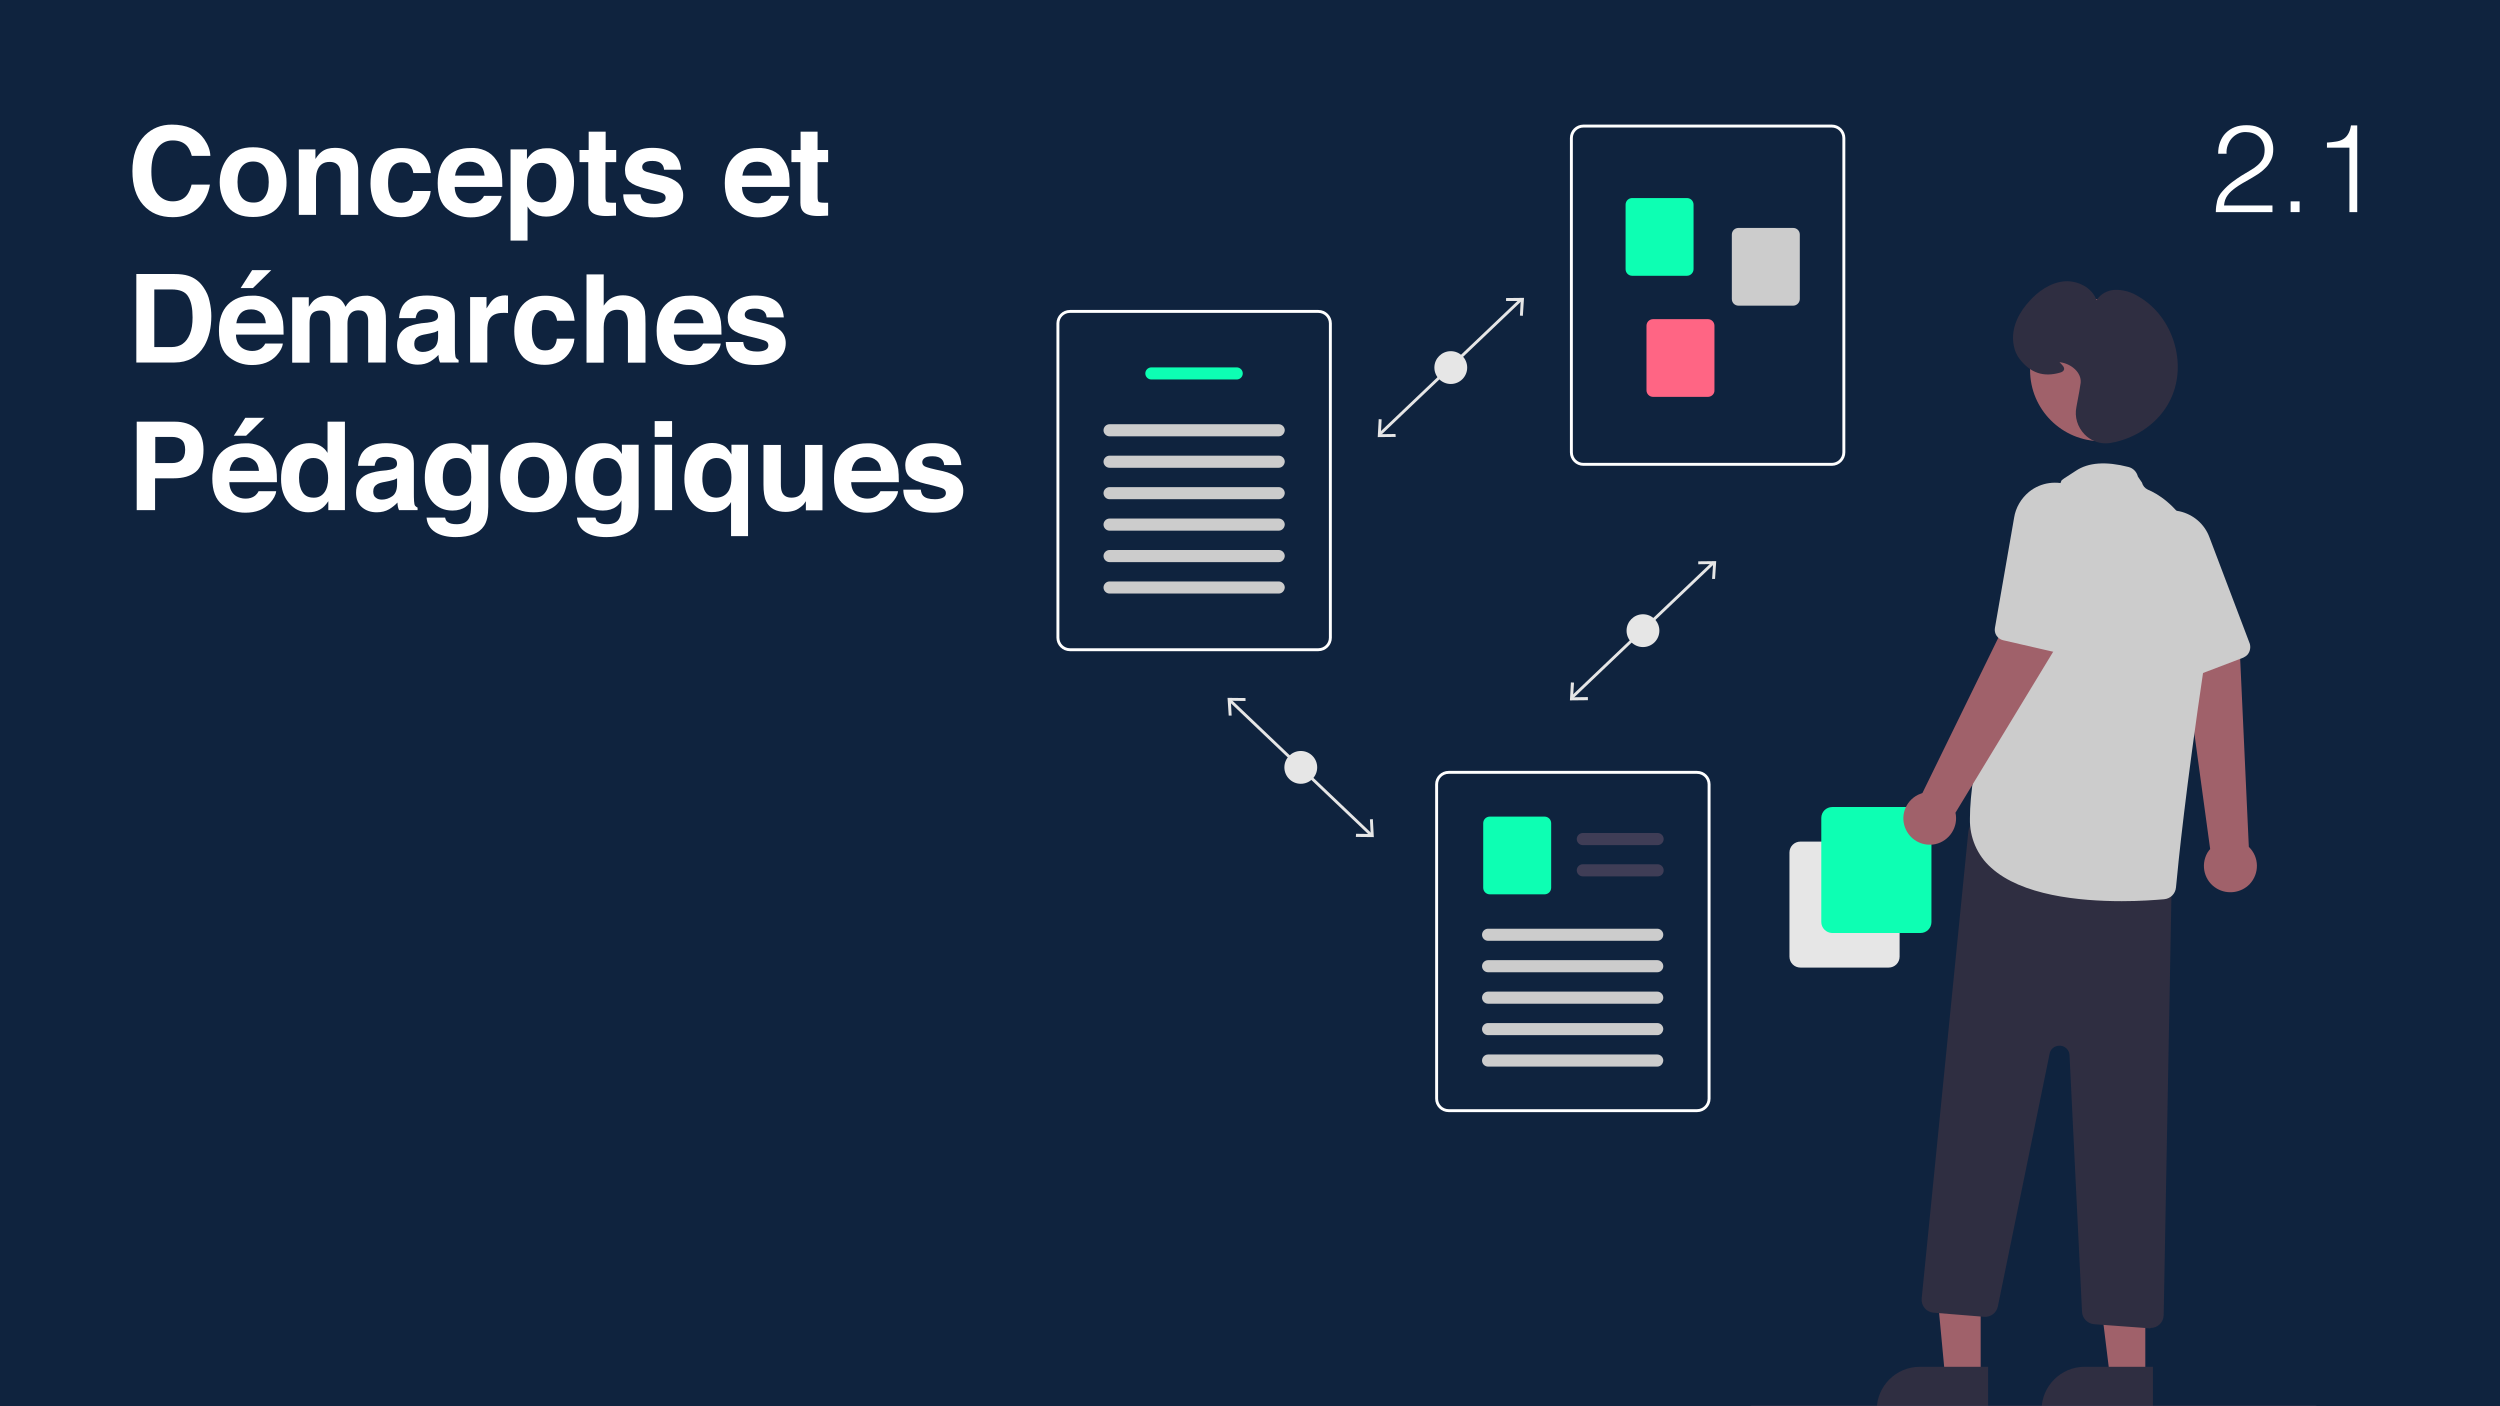 <?xml version="1.0" encoding="UTF-8"?>
<!-- Generator: Adobe Illustrator 27.2.0, SVG Export Plug-In . SVG Version: 6.00 Build 0)  -->
<svg xmlns="http://www.w3.org/2000/svg" xmlns:xlink="http://www.w3.org/1999/xlink" version="1.1" id="Calque_1" x="0px" y="0px" viewBox="0 0 1280 720" style="enable-background:new 0 0 1280 720;" xml:space="preserve">
<style type="text/css">
	.st0{fill:#0F233E;}
	.st1{fill:#FFFFFF;}
	.st2{fill:#E6E6E6;}
	.st3{fill:#0DFFB3;}
	.st4{fill:#CCCCCC;}
	.st5{fill:#FF6584;}
	.st6{fill:#3F3D56;}
	.st7{fill:#A0616A;}
	.st8{fill:#2F2E41;}
</style>
<rect class="st0" width="1280" height="720"></rect>
<g>
	<g>
		<path class="st1" d="M74.1,69.4c3.7-3.7,8.3-5.6,13.9-5.6c7.5,0,13.1,2.5,16.6,7.5c1.9,2.8,3,5.6,3.1,8.5h-9.5    c-0.6-2.2-1.4-3.8-2.3-4.9c-1.7-2-4.2-3-7.5-3c-3.4,0-6,1.4-8,4.2s-2.9,6.7-2.9,11.8s1,8.9,3.1,11.4c2.1,2.5,4.7,3.8,7.8,3.8    c3.2,0,5.7-1.1,7.4-3.3c0.9-1.2,1.7-2.9,2.3-5.3h9.4c-0.8,4.9-2.9,9-6.2,12.1s-7.6,4.6-12.8,4.6c-6.5,0-11.5-2.1-15.2-6.3    c-3.7-4.2-5.5-10-5.5-17.3C67.8,79.8,69.9,73.7,74.1,69.4z"></path>
		<path class="st1" d="M142.5,105.9c-2.8,3.5-7.1,5.2-12.9,5.2c-5.8,0-10.1-1.7-12.9-5.2c-2.8-3.5-4.2-7.7-4.2-12.6    c0-4.8,1.4-9,4.2-12.6c2.8-3.5,7.1-5.3,12.9-5.3c5.8,0,10.1,1.8,12.9,5.3c2.8,3.5,4.2,7.7,4.2,12.6    C146.8,98.2,145.4,102.4,142.5,105.9z M135.5,101c1.4-1.8,2.1-4.4,2.1-7.8s-0.7-5.9-2.1-7.8c-1.4-1.8-3.3-2.7-5.9-2.7    c-2.6,0-4.5,0.9-5.9,2.7c-1.4,1.8-2.1,4.4-2.1,7.8s0.7,5.9,2.1,7.8c1.4,1.8,3.4,2.7,5.9,2.7C132.2,103.8,134.2,102.9,135.5,101z"></path>
		<path class="st1" d="M180.1,78.4c2.2,1.8,3.3,4.8,3.3,9V110h-9V89.6c0-1.8-0.2-3.1-0.7-4.1c-0.9-1.7-2.5-2.6-4.9-2.6    c-3,0-5,1.3-6.1,3.8c-0.6,1.3-0.9,3-0.9,5.1V110h-8.8V76.5h8.5v4.9c1.1-1.7,2.2-3,3.2-3.7c1.8-1.4,4.1-2,6.8-2    C175.1,75.7,177.9,76.6,180.1,78.4z"></path>
		<path class="st1" d="M211.6,88.5c-0.2-1.3-0.6-2.4-1.3-3.4c-1-1.4-2.5-2-4.6-2c-3,0-5,1.5-6.1,4.4c-0.6,1.6-0.9,3.6-0.9,6.2    c0,2.5,0.3,4.4,0.9,5.9c1,2.8,3,4.2,5.9,4.2c2.1,0,3.5-0.6,4.4-1.7s1.4-2.5,1.6-4.3h9c-0.2,2.7-1.2,5.2-2.9,7.6    c-2.8,3.8-6.8,5.8-12.2,5.8s-9.4-1.6-11.9-4.8s-3.8-7.3-3.8-12.4c0-5.8,1.4-10.2,4.2-13.4c2.8-3.2,6.7-4.8,11.6-4.8    c4.2,0,7.7,0.9,10.3,2.8c2.7,1.9,4.3,5.2,4.8,10H211.6z"></path>
		<path class="st1" d="M248.4,77.1c2.3,1,4.3,2.7,5.8,5c1.4,2,2.3,4.3,2.7,6.9c0.2,1.5,0.3,3.8,0.3,6.7h-24.4    c0.1,3.4,1.3,5.7,3.5,7.1c1.3,0.8,3,1.3,4.8,1.3c2,0,3.6-0.5,4.9-1.5c0.7-0.6,1.3-1.3,1.8-2.3h9c-0.2,2-1.3,4-3.2,6.1    c-3,3.3-7.2,4.9-12.6,4.9c-4.5,0-8.4-1.4-11.8-4.1s-5.1-7.2-5.1-13.4c0-5.8,1.5-10.3,4.6-13.4c3.1-3.1,7.1-4.6,12-4.6    C243.5,75.6,246.1,76.1,248.4,77.1z M235.3,84.7c-1.2,1.3-2,3-2.3,5.2h15.1c-0.2-2.3-0.9-4.1-2.3-5.3c-1.4-1.2-3.1-1.8-5.2-1.8    C238.3,82.8,236.6,83.4,235.3,84.7z"></path>
		<path class="st1" d="M289.8,80.1c2.7,2.9,4.1,7.1,4.1,12.7c0,5.9-1.3,10.4-4,13.5s-6.1,4.6-10.3,4.6c-2.7,0-4.9-0.7-6.7-2    c-1-0.7-1.9-1.8-2.8-3.2v17.5h-8.7V76.5h8.4v5c0.9-1.5,2-2.6,3-3.4c2-1.5,4.3-2.2,7-2.2C283.7,75.7,287.1,77.2,289.8,80.1z     M283.1,86.4c-1.2-2-3.1-3-5.8-3c-3.2,0-5.4,1.5-6.6,4.5c-0.6,1.6-0.9,3.6-0.9,6.1c0,3.9,1,6.6,3.1,8.2c1.2,0.9,2.7,1.4,4.4,1.4    c2.5,0,4.3-0.9,5.6-2.8c1.3-1.9,1.9-4.4,1.9-7.5C284.9,90.6,284.3,88.4,283.1,86.4z"></path>
		<path class="st1" d="M296.7,83v-6.2h4.7v-9.4h8.7v9.4h5.4V83H310v17.7c0,1.4,0.2,2.2,0.5,2.6c0.3,0.3,1.4,0.5,3.2,0.5    c0.3,0,0.5,0,0.8,0s0.6,0,0.9,0v6.6l-4.2,0.2c-4.1,0.1-7-0.6-8.5-2.2c-1-1-1.5-2.6-1.5-4.6V83H296.7z"></path>
		<path class="st1" d="M327.9,99.3c0.2,1.6,0.6,2.7,1.2,3.3c1.1,1.2,3.1,1.8,6.1,1.8c1.7,0,3.1-0.3,4.1-0.8s1.5-1.3,1.5-2.3    c0-1-0.4-1.7-1.2-2.2s-3.9-1.4-9.2-2.6c-3.8-0.9-6.5-2.1-8.1-3.5c-1.6-1.4-2.3-3.4-2.3-6c0-3.1,1.2-5.8,3.7-8    c2.4-2.2,5.9-3.3,10.3-3.3c4.2,0,7.6,0.8,10.2,2.5s4.2,4.6,4.5,8.7H340c-0.1-1.1-0.4-2-1-2.7c-1-1.2-2.6-1.8-4.9-1.8    c-1.9,0-3.3,0.3-4.1,0.9c-0.8,0.6-1.2,1.3-1.2,2.1c0,1,0.4,1.7,1.3,2.2c0.9,0.5,3.9,1.3,9.2,2.4c3.5,0.8,6.1,2.1,7.9,3.7    c1.7,1.7,2.6,3.8,2.6,6.3c0,3.3-1.2,6-3.7,8.1c-2.5,2.1-6.3,3.2-11.5,3.2c-5.3,0-9.2-1.1-11.7-3.3c-2.5-2.2-3.8-5.1-3.8-8.5H327.9    z"></path>
		<path class="st1" d="M395.5,77.1c2.3,1,4.3,2.7,5.8,5c1.4,2,2.3,4.3,2.7,6.9c0.2,1.5,0.3,3.8,0.3,6.7h-24.4    c0.1,3.4,1.3,5.7,3.5,7.1c1.3,0.8,3,1.3,4.8,1.3c2,0,3.6-0.5,4.9-1.5c0.7-0.6,1.3-1.3,1.8-2.3h9c-0.2,2-1.3,4-3.3,6.1    c-3,3.3-7.2,4.9-12.6,4.9c-4.5,0-8.4-1.4-11.8-4.1s-5.1-7.2-5.1-13.4c0-5.8,1.5-10.3,4.6-13.4c3.1-3.1,7.1-4.6,12-4.6    C390.5,75.6,393.1,76.1,395.5,77.1z M382.4,84.7c-1.2,1.3-2,3-2.3,5.2h15.1c-0.2-2.3-0.9-4.1-2.3-5.3c-1.4-1.2-3.1-1.8-5.2-1.8    C385.3,82.8,383.6,83.4,382.4,84.7z"></path>
		<path class="st1" d="M405.2,83v-6.2h4.7v-9.4h8.7v9.4h5.4V83h-5.4v17.7c0,1.4,0.2,2.2,0.5,2.6c0.3,0.3,1.4,0.5,3.2,0.5    c0.3,0,0.5,0,0.8,0s0.6,0,0.9,0v6.6l-4.2,0.2c-4.1,0.1-7-0.6-8.5-2.2c-1-1-1.5-2.6-1.5-4.6V83H405.2z"></path>
		<path class="st1" d="M96.4,141.2c3.2,1,5.8,3,7.7,5.8c1.6,2.3,2.7,4.7,3.2,7.3c0.6,2.6,0.9,5.1,0.9,7.5c0,6-1.2,11.1-3.6,15.3    c-3.3,5.6-8.4,8.5-15.2,8.5H69.8v-45.3h19.5C92.2,140.3,94.5,140.6,96.4,141.2z M79,148.1v29.6h8.8c4.5,0,7.6-2.2,9.4-6.6    c1-2.4,1.4-5.3,1.4-8.6c0-4.6-0.7-8.2-2.2-10.6c-1.4-2.5-4.3-3.7-8.6-3.7H79z"></path>
		<path class="st1" d="M136.4,152.7c2.3,1,4.3,2.7,5.8,5c1.4,2,2.3,4.3,2.7,6.9c0.2,1.5,0.3,3.8,0.3,6.7h-24.4    c0.1,3.4,1.3,5.7,3.5,7.1c1.3,0.8,3,1.3,4.8,1.3c2,0,3.6-0.5,4.9-1.5c0.7-0.6,1.3-1.3,1.8-2.3h9c-0.2,2-1.3,4-3.2,6.1    c-3,3.3-7.2,4.9-12.6,4.9c-4.5,0-8.4-1.4-11.8-4.1s-5.1-7.2-5.1-13.4c0-5.8,1.5-10.3,4.6-13.4c3.1-3.1,7.1-4.6,12-4.6    C131.5,151.2,134.1,151.7,136.4,152.7z M123.3,160.3c-1.2,1.3-2,3-2.3,5.2h15.1c-0.2-2.3-0.9-4.1-2.3-5.3    c-1.4-1.2-3.1-1.8-5.2-1.8C126.3,158.4,124.6,159,123.3,160.3z M138.9,138.3l-9.4,9.2h-6.3l5.9-9.2H138.9z"></path>
		<path class="st1" d="M191.5,152.2c1.4,0.6,2.7,1.6,3.9,3c0.9,1.2,1.6,2.6,1.9,4.3c0.2,1.1,0.3,2.8,0.3,5l-0.1,21.1h-9v-21.3    c0-1.3-0.2-2.3-0.6-3.1c-0.8-1.6-2.2-2.3-4.3-2.3c-2.4,0-4.1,1-5,3c-0.5,1.1-0.7,2.3-0.7,3.8v20h-8.8v-20c0-2-0.2-3.4-0.6-4.3    c-0.7-1.6-2.2-2.4-4.3-2.4c-2.5,0-4.2,0.8-5,2.4c-0.5,0.9-0.7,2.3-0.7,4.1v20.2h-8.9v-33.5h8.5v4.9c1.1-1.7,2.1-3,3.1-3.7    c1.7-1.3,3.9-2,6.6-2c2.6,0,4.6,0.6,6.2,1.7c1.3,1,2.2,2.4,2.9,4c1.1-2,2.6-3.4,4.3-4.3c1.8-0.9,3.8-1.4,6-1.4    C188.6,151.3,190,151.6,191.5,152.2z"></path>
		<path class="st1" d="M218.9,165.2c1.6-0.2,2.8-0.5,3.5-0.8c1.3-0.5,1.9-1.4,1.9-2.5c0-1.4-0.5-2.3-1.5-2.8c-1-0.5-2.4-0.8-4.3-0.8    c-2.1,0-3.6,0.5-4.5,1.5c-0.6,0.8-1,1.8-1.2,3.1h-8.5c0.2-2.9,1-5.3,2.5-7.2c2.3-3,6.3-4.4,12-4.4c3.7,0,7,0.7,9.8,2.2    c2.9,1.5,4.3,4.2,4.3,8.2v15.4c0,1.1,0,2.4,0.1,3.9c0.1,1.1,0.2,1.9,0.5,2.3c0.3,0.4,0.7,0.7,1.3,1v1.3h-9.5    c-0.3-0.7-0.5-1.3-0.6-1.9c-0.1-0.6-0.2-1.3-0.2-2c-1.2,1.3-2.6,2.4-4.2,3.4c-1.9,1.1-4,1.6-6.4,1.6c-3.1,0-5.6-0.9-7.6-2.6    c-2-1.7-3-4.2-3-7.4c0-4.1,1.6-7.1,4.8-9c1.8-1,4.3-1.7,7.7-2.2L218.9,165.2z M224.3,169.3c-0.6,0.3-1.1,0.6-1.7,0.8    c-0.6,0.2-1.4,0.4-2.4,0.6l-2,0.4c-1.9,0.3-3.2,0.7-4,1.2c-1.4,0.8-2.1,2-2.1,3.7c0,1.5,0.4,2.6,1.3,3.2c0.8,0.7,1.9,1,3.1,1    c1.9,0,3.7-0.6,5.3-1.7c1.6-1.1,2.5-3.1,2.5-6.1V169.3z"></path>
		<path class="st1" d="M259.3,151.3c0.1,0,0.4,0,0.8,0v9c-0.6-0.1-1-0.1-1.5-0.1s-0.8,0-1,0c-3.5,0-5.9,1.1-7.1,3.4    c-0.7,1.3-1,3.3-1,6v16h-8.8v-33.5h8.4v5.8c1.4-2.2,2.5-3.8,3.5-4.6c1.6-1.4,3.8-2.1,6.4-2.1C259,151.3,259.2,151.3,259.3,151.3z"></path>
		<path class="st1" d="M285.2,164.1c-0.2-1.3-0.6-2.4-1.3-3.4c-1-1.4-2.5-2-4.6-2c-3,0-5,1.5-6.1,4.4c-0.6,1.6-0.9,3.6-0.9,6.2    c0,2.5,0.3,4.4,0.9,5.9c1,2.8,3,4.2,5.9,4.2c2.1,0,3.5-0.6,4.4-1.7s1.4-2.5,1.6-4.3h9c-0.2,2.7-1.2,5.2-2.9,7.6    c-2.8,3.8-6.8,5.8-12.2,5.8s-9.4-1.6-11.9-4.8s-3.8-7.3-3.8-12.4c0-5.8,1.4-10.2,4.2-13.4c2.8-3.2,6.7-4.8,11.6-4.8    c4.2,0,7.7,0.9,10.3,2.8c2.7,1.9,4.3,5.2,4.8,10H285.2z"></path>
		<path class="st1" d="M324.3,152.3c1.7,0.7,3.1,1.8,4.2,3.3c0.9,1.3,1.5,2.5,1.7,3.9c0.2,1.3,0.3,3.5,0.3,6.5v19.7h-9v-20.4    c0-1.8-0.3-3.3-0.9-4.4c-0.8-1.6-2.3-2.3-4.5-2.3c-2.3,0-4,0.8-5.2,2.3c-1.2,1.6-1.8,3.8-1.8,6.6v18.2h-8.8v-45.2h8.8v16    c1.3-1.9,2.7-3.3,4.4-4.1c1.7-0.8,3.4-1.2,5.3-1.2C320.8,151.2,322.6,151.5,324.3,152.3z"></path>
		<path class="st1" d="M360.6,152.7c2.3,1,4.3,2.7,5.8,5c1.4,2,2.3,4.3,2.7,6.9c0.2,1.5,0.3,3.8,0.3,6.7h-24.4    c0.1,3.4,1.3,5.7,3.5,7.1c1.3,0.8,3,1.3,4.8,1.3c2,0,3.6-0.5,4.9-1.5c0.7-0.6,1.3-1.3,1.8-2.3h9c-0.2,2-1.3,4-3.3,6.1    c-3,3.3-7.2,4.9-12.6,4.9c-4.5,0-8.4-1.4-11.8-4.1s-5.1-7.2-5.1-13.4c0-5.8,1.5-10.3,4.6-13.4c3.1-3.1,7.1-4.6,12-4.6    C355.6,151.2,358.2,151.7,360.6,152.7z M347.4,160.3c-1.2,1.3-2,3-2.3,5.2h15.1c-0.2-2.3-0.9-4.1-2.3-5.3    c-1.4-1.2-3.1-1.8-5.2-1.8C350.4,158.4,348.7,159,347.4,160.3z"></path>
		<path class="st1" d="M380.5,174.9c0.2,1.6,0.6,2.7,1.2,3.3c1.1,1.2,3.1,1.8,6.1,1.8c1.7,0,3.1-0.3,4.1-0.8c1-0.5,1.5-1.3,1.5-2.3    c0-1-0.4-1.7-1.2-2.2c-0.8-0.5-3.9-1.4-9.2-2.6c-3.8-0.9-6.5-2.1-8.1-3.5c-1.6-1.4-2.3-3.4-2.3-6c0-3.1,1.2-5.8,3.7-8    c2.4-2.2,5.9-3.3,10.3-3.3c4.2,0,7.6,0.8,10.2,2.5s4.2,4.6,4.5,8.7h-8.8c-0.1-1.1-0.4-2-1-2.7c-1-1.2-2.6-1.8-4.9-1.8    c-1.9,0-3.3,0.3-4.1,0.9s-1.2,1.3-1.2,2.1c0,1,0.4,1.7,1.3,2.2c0.9,0.5,3.9,1.3,9.2,2.4c3.5,0.8,6.1,2.1,7.9,3.7    c1.7,1.7,2.6,3.8,2.6,6.3c0,3.3-1.2,6-3.7,8.1c-2.5,2.1-6.3,3.2-11.5,3.2c-5.3,0-9.2-1.1-11.7-3.3c-2.5-2.2-3.8-5.1-3.8-8.5H380.5    z"></path>
		<path class="st1" d="M100.2,241.6c-2.7,2.2-6.4,3.3-11.4,3.3h-9.4v16.3H70v-45.3h19.5c4.5,0,8.1,1.2,10.7,3.5s4,6,4,10.9    C104.2,235.6,102.9,239.4,100.2,241.6z M93,225.2c-1.2-1-2.9-1.5-5-1.5h-8.5v13.4H88c2.2,0,3.8-0.5,5-1.6c1.2-1.1,1.8-2.8,1.8-5.2    C94.8,227.9,94.2,226.2,93,225.2z"></path>
		<path class="st1" d="M133,228.3c2.3,1,4.3,2.7,5.8,5c1.4,2,2.3,4.3,2.7,6.9c0.2,1.5,0.3,3.8,0.3,6.7h-24.4    c0.1,3.4,1.3,5.7,3.5,7.1c1.3,0.8,3,1.3,4.8,1.3c2,0,3.6-0.5,4.9-1.5c0.7-0.6,1.3-1.3,1.8-2.3h9c-0.2,2-1.3,4-3.2,6.1    c-3,3.3-7.2,4.9-12.6,4.9c-4.5,0-8.4-1.4-11.8-4.1s-5.1-7.2-5.1-13.4c0-5.8,1.5-10.3,4.6-13.4c3.1-3.1,7.1-4.6,12-4.6    C128,226.8,130.6,227.3,133,228.3z M119.8,235.9c-1.2,1.3-2,3-2.3,5.2h15.1c-0.2-2.3-0.9-4.1-2.3-5.3c-1.4-1.2-3.1-1.8-5.2-1.8    C122.8,234,121.1,234.6,119.8,235.9z M135.4,213.9l-9.4,9.2h-6.3l5.9-9.2H135.4z"></path>
		<path class="st1" d="M163.9,228.2c1.6,0.9,2.9,2.1,3.8,3.7v-16h8.9v45.3h-8.5v-4.6c-1.3,2-2.7,3.4-4.3,4.3s-3.6,1.4-6,1.4    c-3.9,0-7.2-1.6-9.9-4.8c-2.7-3.2-4-7.2-4-12.2c0-5.7,1.3-10.2,4-13.5s6.2-4.9,10.6-4.9C160.5,226.9,162.3,227.3,163.9,228.2z     M166.1,252.1c1.3-1.8,1.9-4.2,1.9-7.2c0-4.1-1-7-3.1-8.8c-1.3-1.1-2.7-1.6-4.4-1.6c-2.6,0-4.4,1-5.6,2.9    c-1.2,1.9-1.8,4.3-1.8,7.2c0,3.1,0.6,5.6,1.8,7.4c1.2,1.9,3.1,2.8,5.6,2.8C162.9,254.9,164.8,253.9,166.1,252.1z"></path>
		<path class="st1" d="M197.9,240.8c1.6-0.2,2.8-0.5,3.5-0.8c1.3-0.5,1.9-1.4,1.9-2.5c0-1.4-0.5-2.3-1.5-2.8c-1-0.5-2.4-0.8-4.3-0.8    c-2.1,0-3.6,0.5-4.5,1.5c-0.6,0.8-1,1.8-1.2,3.1h-8.5c0.2-2.9,1-5.3,2.5-7.2c2.3-3,6.3-4.4,12-4.4c3.7,0,7,0.7,9.8,2.2    c2.9,1.5,4.3,4.2,4.3,8.2v15.4c0,1.1,0,2.4,0.1,3.9c0.1,1.1,0.2,1.9,0.5,2.3c0.3,0.4,0.7,0.7,1.3,1v1.3h-9.5    c-0.3-0.7-0.5-1.3-0.6-1.9c-0.1-0.6-0.2-1.3-0.2-2c-1.2,1.3-2.6,2.4-4.2,3.4c-1.9,1.1-4,1.6-6.4,1.6c-3.1,0-5.6-0.9-7.6-2.6    c-2-1.7-3-4.2-3-7.4c0-4.1,1.6-7.1,4.8-9c1.8-1,4.3-1.7,7.7-2.2L197.9,240.8z M203.3,244.9c-0.6,0.3-1.1,0.6-1.7,0.8    c-0.6,0.2-1.4,0.4-2.4,0.6l-2,0.4c-1.9,0.3-3.2,0.7-4,1.2c-1.4,0.8-2.1,2-2.1,3.7c0,1.5,0.4,2.6,1.3,3.2c0.8,0.7,1.9,1,3.1,1    c1.9,0,3.7-0.6,5.3-1.7c1.6-1.1,2.5-3.1,2.5-6.1V244.9z"></path>
		<path class="st1" d="M236.2,227.6c2.1,0.9,3.9,2.5,5.2,4.9v-4.8h8.6v31.8c0,4.3-0.7,7.6-2.2,9.8c-2.5,3.8-7.3,5.7-14.4,5.7    c-4.3,0-7.8-0.8-10.5-2.5s-4.2-4.2-4.5-7.5h9.5c0.2,1,0.6,1.8,1.2,2.2c0.9,0.8,2.5,1.2,4.8,1.2c3.2,0,5.3-1.1,6.3-3.2    c0.7-1.4,1-3.6,1-6.8v-2.2c-0.8,1.4-1.7,2.5-2.7,3.2c-1.7,1.3-4,2-6.8,2c-4.3,0-7.7-1.5-10.3-4.5c-2.6-3-3.9-7.1-3.9-12.3    c0-5,1.2-9.2,3.7-12.6c2.5-3.4,6-5.1,10.5-5.1C233.5,226.9,235,227.1,236.2,227.6z M239.2,251.7c1.4-1.5,2.1-4,2.1-7.4    c0-3.2-0.7-5.6-2-7.3c-1.3-1.7-3.1-2.5-5.4-2.5c-3.1,0-5.2,1.4-6.3,4.3c-0.6,1.5-0.9,3.4-0.9,5.7c0,1.9,0.3,3.7,1,5.2    c1.2,2.8,3.3,4.2,6.4,4.2C236.1,254,237.8,253.2,239.2,251.7z"></path>
		<path class="st1" d="M286.1,257.1c-2.8,3.5-7.1,5.2-12.9,5.2c-5.8,0-10.1-1.7-12.9-5.2c-2.8-3.5-4.2-7.7-4.2-12.6    c0-4.8,1.4-9,4.2-12.6c2.8-3.5,7.1-5.3,12.9-5.3c5.8,0,10.1,1.8,12.9,5.3c2.8,3.5,4.2,7.7,4.2,12.6    C290.4,249.4,288.9,253.6,286.1,257.1z M279.1,252.2c1.4-1.8,2.1-4.4,2.1-7.8s-0.7-5.9-2.1-7.8c-1.4-1.8-3.3-2.7-5.9-2.7    c-2.6,0-4.5,0.9-5.9,2.7c-1.4,1.8-2.1,4.4-2.1,7.8s0.7,5.9,2.1,7.8c1.4,1.8,3.4,2.7,5.9,2.7C275.8,255,277.7,254.1,279.1,252.2z"></path>
		<path class="st1" d="M313.2,227.6c2.1,0.9,3.9,2.5,5.2,4.9v-4.8h8.6v31.8c0,4.3-0.7,7.6-2.2,9.8c-2.5,3.8-7.3,5.7-14.4,5.7    c-4.3,0-7.8-0.8-10.5-2.5s-4.2-4.2-4.5-7.5h9.5c0.2,1,0.6,1.8,1.2,2.2c0.9,0.8,2.5,1.2,4.8,1.2c3.2,0,5.3-1.1,6.3-3.2    c0.7-1.4,1-3.6,1-6.8v-2.2c-0.8,1.4-1.7,2.5-2.7,3.2c-1.7,1.3-4,2-6.8,2c-4.3,0-7.7-1.5-10.3-4.5c-2.6-3-3.9-7.1-3.9-12.3    c0-5,1.2-9.2,3.7-12.6c2.5-3.4,6-5.1,10.5-5.1C310.5,226.9,312,227.1,313.2,227.6z M316.2,251.7c1.4-1.5,2.1-4,2.1-7.4    c0-3.2-0.7-5.6-2-7.3c-1.3-1.7-3.1-2.5-5.4-2.5c-3.1,0-5.2,1.4-6.3,4.3c-0.6,1.5-0.9,3.4-0.9,5.7c0,1.9,0.3,3.7,1,5.2    c1.2,2.8,3.3,4.2,6.4,4.2C313.1,254,314.8,253.2,316.2,251.7z"></path>
		<path class="st1" d="M344.1,223.7h-8.9v-8.1h8.9V223.7z M335.2,227.7h8.9v33.5h-8.9V227.7z"></path>
		<path class="st1" d="M371.4,228.8c1,0.8,2,2.1,3.1,3.9v-5h8.5v46.8h-8.7V257c-0.7,1.4-1.8,2.6-3.4,3.6c-1.6,1.1-3.8,1.6-6.5,1.6    c-3.9,0-7.2-1.5-9.9-4.6c-2.7-3.1-4.1-7.2-4.1-12.4c0-5.6,1.4-10,4.1-13.4c2.7-3.3,6.1-5,10.1-5    C367.4,226.8,369.7,227.5,371.4,228.8z M373.3,250.9c0.8-1.7,1.2-3.9,1.2-6.5c0-2.1-0.3-3.9-1-5.5c-1.3-2.9-3.5-4.4-6.6-4.4    c-2.2,0-4,0.9-5.3,2.6c-1.3,1.7-2,4.3-2,7.8c0,2.3,0.3,4.2,0.9,5.7c1.2,2.8,3.3,4.2,6.4,4.2C369.8,254.7,372,253.4,373.3,250.9z"></path>
		<path class="st1" d="M399.8,227.7v20.2c0,1.9,0.2,3.3,0.7,4.3c0.8,1.7,2.4,2.6,4.7,2.6c3,0,5-1.2,6.1-3.6c0.6-1.3,0.9-3,0.9-5.2    v-18.2h8.9v33.5h-8.5v-4.7c-0.1,0.1-0.3,0.4-0.6,0.9s-0.7,1-1.2,1.4c-1.4,1.2-2.7,2.1-4,2.5s-2.8,0.7-4.5,0.7    c-4.9,0-8.3-1.8-10-5.4c-1-2-1.4-4.9-1.4-8.7v-20.2H399.8z"></path>
		<path class="st1" d="M451.4,228.3c2.3,1,4.3,2.7,5.8,5c1.4,2,2.3,4.3,2.7,6.9c0.2,1.5,0.3,3.8,0.3,6.7h-24.4    c0.1,3.4,1.3,5.7,3.5,7.1c1.3,0.8,3,1.3,4.8,1.3c2,0,3.6-0.5,4.9-1.5c0.7-0.6,1.3-1.3,1.8-2.3h9c-0.2,2-1.3,4-3.3,6.1    c-3,3.3-7.2,4.9-12.6,4.9c-4.5,0-8.4-1.4-11.8-4.1s-5.1-7.2-5.1-13.4c0-5.8,1.5-10.3,4.6-13.4c3.1-3.1,7.1-4.6,12-4.6    C446.5,226.8,449.1,227.3,451.4,228.3z M438.3,235.9c-1.2,1.3-2,3-2.3,5.2h15.1c-0.2-2.3-0.9-4.1-2.3-5.3    c-1.4-1.2-3.1-1.8-5.2-1.8C441.3,234,439.6,234.6,438.3,235.9z"></path>
		<path class="st1" d="M471.4,250.5c0.2,1.6,0.6,2.7,1.2,3.3c1.1,1.2,3.1,1.8,6.1,1.8c1.7,0,3.1-0.3,4.1-0.8c1-0.5,1.5-1.3,1.5-2.3    c0-1-0.4-1.7-1.2-2.2c-0.8-0.5-3.9-1.4-9.2-2.6c-3.8-0.9-6.5-2.1-8.1-3.5c-1.6-1.4-2.3-3.4-2.3-6c0-3.1,1.2-5.8,3.7-8    c2.4-2.2,5.9-3.3,10.3-3.3c4.2,0,7.6,0.8,10.2,2.5s4.2,4.6,4.5,8.7h-8.8c-0.1-1.1-0.4-2-1-2.7c-1-1.2-2.6-1.8-4.9-1.8    c-1.9,0-3.3,0.3-4.1,0.9s-1.2,1.3-1.2,2.1c0,1,0.4,1.7,1.3,2.2c0.9,0.5,3.9,1.3,9.2,2.4c3.5,0.8,6.1,2.1,7.9,3.7    c1.7,1.7,2.6,3.8,2.6,6.3c0,3.3-1.2,6-3.7,8.1c-2.5,2.1-6.3,3.2-11.5,3.2c-5.3,0-9.2-1.1-11.7-3.3c-2.5-2.2-3.8-5.1-3.8-8.5H471.4    z"></path>
	</g>
	<g>
		<path class="st1" d="M1135.7,78.7c0-2.2,0.3-4.2,1-6c0.7-1.8,1.6-3.3,2.9-4.6c1.3-1.3,2.8-2.3,4.6-3s3.8-1,6-1    c2.2,0,4.2,0.3,5.9,1c1.7,0.7,3.1,1.5,4.3,2.6c1.2,1.1,2,2.4,2.6,3.9c0.6,1.5,0.9,3.1,0.9,4.8c0,2-0.3,3.7-1,5.2    c-0.7,1.5-1.5,2.9-2.6,4c-1.1,1.2-2.3,2.2-3.7,3.2c-1.4,0.9-2.8,1.8-4.2,2.6s-2.8,1.6-4.2,2.4s-2.6,1.6-3.7,2.4    c-0.7,0.5-1.4,1.1-2.1,1.7c-0.7,0.6-1.3,1.3-1.8,2c-0.5,0.7-1,1.5-1.3,2.4c-0.3,0.9-0.5,1.8-0.6,2.9h24.8v3.4h-29    c0-2.1,0.3-4.1,0.7-5.8c0.4-1.7,1.3-3.4,2.8-5c1.6-1.8,3.2-3.3,4.8-4.5s3.3-2.4,4.9-3.4c1.6-1,3.1-1.9,4.5-2.7    c1.4-0.8,2.7-1.7,3.8-2.7c1.1-1,2-2.1,2.6-3.3c0.6-1.2,0.9-2.7,0.9-4.5c0-1.4-0.3-2.7-0.8-3.8c-0.5-1.1-1.2-2.1-2.1-2.9    c-0.9-0.8-1.9-1.4-3.1-1.8c-1.2-0.4-2.5-0.6-3.8-0.6c-1.5,0-2.8,0.3-4,0.9c-1.2,0.6-2.2,1.4-3.1,2.4c-0.9,1-1.5,2.2-2,3.5    c-0.5,1.3-0.7,2.8-0.6,4.3H1135.7z"></path>
		<path class="st1" d="M1172.8,108.6v-5.5h4.6v5.5H1172.8z"></path>
		<path class="st1" d="M1202.9,75.6h-11.5V73c1.7-0.1,3.2-0.3,4.6-0.5c1.4-0.2,2.6-0.6,3.6-1.2c1-0.6,1.9-1.4,2.6-2.6    c0.7-1.1,1.2-2.6,1.5-4.5h3.2v44.4h-4V75.6z"></path>
	</g>
	<g>
		
			<rect x="665.2" y="342.9" transform="matrix(0.69 -0.724 0.724 0.69 -77.808 604.329)" class="st2" width="1.5" height="100.1"></rect>
		<polygon class="st2" points="702.9,419.4 701.4,419.5 701.8,427 694.3,426.9 694.2,428.5 703.4,428.6   "></polygon>
		<polygon class="st2" points="637.7,357.4 637.7,358.9 630.2,358.8 630.6,366.4 629.1,366.4 628.5,357.3   "></polygon>
		<circle class="st2" cx="666" cy="392.9" r="8.4"></circle>
		
			<rect x="791.2" y="322.2" transform="matrix(0.724 -0.69 0.69 0.724 9.3 669.101)" class="st2" width="100.1" height="1.5"></rect>
		<polygon class="st2" points="803.8,358.6 813,358.5 813,356.9 805.4,357 805.9,349.5 804.3,349.4   "></polygon>
		<polygon class="st2" points="878.7,287.3 878.1,296.4 876.6,296.4 877.1,288.8 869.5,288.9 869.5,287.4   "></polygon>
		<circle class="st2" cx="841.2" cy="322.9" r="8.4"></circle>
		
			<rect x="692.8" y="187.4" transform="matrix(0.724 -0.69 0.69 0.724 75.079 564.085)" class="st2" width="100.1" height="1.5"></rect>
		<polygon class="st2" points="705.4,223.8 714.6,223.7 714.5,222.2 707,222.3 707.4,214.7 705.9,214.6   "></polygon>
		<polygon class="st2" points="780.3,152.5 779.7,161.7 778.2,161.6 778.6,154.1 771.1,154.1 771.1,152.6   "></polygon>
		<circle class="st2" cx="742.8" cy="188.2" r="8.4"></circle>
		<path class="st1" d="M937.9,238.5H810.7c-3.8,0-6.9-3.1-6.9-6.9V70.7c0-3.8,3.1-6.9,6.9-6.9h127.2c3.8,0,6.9,3.1,6.9,6.9v160.9    C944.8,235.4,941.7,238.5,937.9,238.5z M810.7,65.3c-3,0-5.4,2.4-5.4,5.4v160.9c0,3,2.4,5.4,5.4,5.4h127.2c3,0,5.4-2.4,5.4-5.4    V70.7c0-3-2.4-5.4-5.4-5.4L810.7,65.3z"></path>
		<path class="st3" d="M863.7,141.2h-28c-1.9,0-3.4-1.5-3.4-3.4v-33c0-1.9,1.5-3.4,3.4-3.4h28c1.9,0,3.4,1.5,3.4,3.4v33    C867.1,139.6,865.6,141.2,863.7,141.2z"></path>
		<path class="st4" d="M918.1,156.5h-28c-1.9,0-3.4-1.5-3.4-3.4v-33c0-1.9,1.5-3.4,3.4-3.4h28c1.9,0,3.4,1.5,3.4,3.4v33    C921.5,154.9,920,156.5,918.1,156.5z"></path>
		<path class="st5" d="M874.4,203.2h-28c-1.9,0-3.4-1.5-3.4-3.4v-33c0-1.9,1.5-3.4,3.4-3.4h28c1.9,0,3.4,1.5,3.4,3.4v33    C877.9,201.7,876.3,203.2,874.4,203.2z"></path>
		<path class="st1" d="M675,333.4H547.8c-3.8,0-6.9-3.1-6.9-6.9V165.6c0-3.8,3.1-6.9,6.9-6.9H675c3.8,0,6.9,3.1,6.9,6.9v160.9    C681.9,330.3,678.8,333.4,675,333.4z M547.8,160.2c-3,0-5.4,2.4-5.4,5.4v160.9c0,3,2.4,5.4,5.4,5.4H675c3,0,5.4-2.4,5.4-5.4V165.6    c0-3-2.4-5.4-5.4-5.4H547.8z"></path>
		<path class="st3" d="M633.2,194.3h-43.7c-1.7,0-3.1-1.4-3.1-3.1s1.4-3.1,3.1-3.1l0,0h43.7c1.7,0,3.1,1.4,3.1,3.1    S634.9,194.3,633.2,194.3L633.2,194.3z"></path>
		<path class="st4" d="M654.7,223.4h-86.6c-1.7,0-3.1-1.4-3.1-3.1c0-1.7,1.4-3.1,3.1-3.1c0,0,0,0,0,0h86.6c1.7,0,3.1,1.4,3.1,3.1    C657.7,222,656.4,223.4,654.7,223.4C654.7,223.4,654.7,223.4,654.7,223.4z"></path>
		<path class="st4" d="M654.7,239.5h-86.6c-1.7,0-3.1-1.4-3.1-3.1c0-1.7,1.4-3.1,3.1-3.1c0,0,0,0,0,0h86.6c1.7,0,3.1,1.4,3.1,3.1    C657.7,238.1,656.4,239.5,654.7,239.5C654.7,239.5,654.7,239.5,654.7,239.5z"></path>
		<path class="st4" d="M654.7,255.6h-86.6c-1.7,0-3.1-1.4-3.1-3.1c0-1.7,1.4-3.1,3.1-3.1c0,0,0,0,0,0h86.6c1.7,0,3.1,1.4,3.1,3.1    C657.7,254.2,656.4,255.6,654.7,255.6C654.7,255.6,654.7,255.6,654.7,255.6z"></path>
		<path class="st4" d="M654.7,271.7h-86.6c-1.7,0-3.1-1.4-3.1-3.1c0-1.7,1.4-3.1,3.1-3.1c0,0,0,0,0,0h86.6c1.7,0,3.1,1.4,3.1,3.1    C657.7,270.3,656.4,271.7,654.7,271.7C654.7,271.7,654.7,271.7,654.7,271.7z"></path>
		<path class="st4" d="M654.7,287.8h-86.6c-1.7,0-3.1-1.4-3.1-3.1c0-1.7,1.4-3.1,3.1-3.1c0,0,0,0,0,0h86.6c1.7,0,3.1,1.4,3.1,3.1    C657.7,286.4,656.4,287.8,654.7,287.8C654.7,287.8,654.7,287.8,654.7,287.8z"></path>
		<path class="st4" d="M654.7,303.9h-86.6c-1.7,0-3.1-1.4-3.1-3.1c0-1.7,1.4-3.1,3.1-3.1c0,0,0,0,0,0h86.6c1.7,0,3.1,1.4,3.1,3.1    C657.7,302.5,656.4,303.9,654.7,303.9C654.7,303.9,654.7,303.9,654.7,303.9z"></path>
		<path class="st1" d="M868.9,569.4H741.7c-3.8,0-6.9-3.1-6.9-6.9V401.6c0-3.8,3.1-6.9,6.9-6.9h127.2c3.8,0,6.9,3.1,6.9,6.9v160.9    C875.8,566.3,872.7,569.4,868.9,569.4z M741.7,396.2c-3,0-5.4,2.4-5.4,5.4v160.9c0,3,2.4,5.4,5.4,5.4h127.2c3,0,5.4-2.4,5.4-5.4    V401.6c0-3-2.4-5.4-5.4-5.4H741.7z"></path>
		<path class="st6" d="M848.7,432.7h-38.3c-1.7,0-3.1-1.4-3.1-3.1c0-1.7,1.4-3.1,3.1-3.1h38.3c1.7,0,3.1,1.4,3.1,3.1    C851.8,431.3,850.4,432.7,848.7,432.7z"></path>
		<path class="st6" d="M848.7,448.7h-38.3c-1.7,0-3.1-1.4-3.1-3.1c0-1.7,1.4-3.1,3.1-3.1h38.3c1.7,0,3.1,1.4,3.1,3.1    C851.8,447.4,850.4,448.7,848.7,448.7z"></path>
		<path class="st3" d="M790.8,457.9h-28c-1.9,0-3.4-1.5-3.4-3.4v-33c0-1.9,1.5-3.4,3.4-3.4h28c1.9,0,3.4,1.5,3.4,3.4v33    C794.2,456.4,792.7,457.9,790.8,457.9z"></path>
		<path class="st4" d="M848.5,481.7h-86.6c-1.7,0-3.1-1.4-3.1-3.1c0-1.7,1.4-3.1,3.1-3.1c0,0,0,0,0,0h86.6c1.7,0,3.1,1.4,3.1,3.1    S850.2,481.7,848.5,481.7C848.5,481.7,848.5,481.7,848.5,481.7z"></path>
		<path class="st4" d="M848.5,497.8h-86.6c-1.7,0-3.1-1.4-3.1-3.1c0-1.7,1.4-3.1,3.1-3.1c0,0,0,0,0,0h86.6c1.7,0,3.1,1.4,3.1,3.1    S850.2,497.8,848.5,497.8C848.5,497.8,848.5,497.8,848.5,497.8z"></path>
		<path class="st4" d="M848.5,513.9h-86.6c-1.7,0-3.1-1.4-3.1-3.1s1.4-3.1,3.1-3.1c0,0,0,0,0,0h86.6c1.7,0,3.1,1.4,3.1,3.1    S850.2,513.9,848.5,513.9C848.5,513.9,848.5,513.9,848.5,513.9z"></path>
		<path class="st4" d="M848.5,530h-86.6c-1.7,0-3.1-1.4-3.1-3.1s1.4-3.1,3.1-3.1c0,0,0,0,0,0h86.6c1.7,0,3.1,1.4,3.1,3.1    C851.5,528.6,850.2,530,848.5,530C848.5,530,848.5,530,848.5,530z"></path>
		<path class="st4" d="M848.5,546.1h-86.6c-1.7,0-3.1-1.4-3.1-3.1s1.4-3.1,3.1-3.1c0,0,0,0,0,0h86.6c1.7,0,3.1,1.4,3.1,3.1    C851.5,544.7,850.2,546.1,848.5,546.1C848.5,546.1,848.5,546.1,848.5,546.1z"></path>
		<g>
			<path class="st2" d="M916.2,489.8v-53.3c0-3.1,2.5-5.6,5.6-5.6H967c3.1,0,5.6,2.5,5.6,5.6v53.3c0,3.1-2.5,5.6-5.6,5.6h-45.2     C918.7,495.4,916.2,492.9,916.2,489.8z"></path>
			<path class="st3" d="M932.5,472.1v-53.3c0-3.1,2.5-5.6,5.6-5.6h45.2c3.1,0,5.6,2.5,5.6,5.6v53.3c0,3.1-2.5,5.6-5.6,5.6H938     C935,477.6,932.5,475.1,932.5,472.1z"></path>
			<path class="st7" d="M1135.1,455c-6.4-3.7-8.6-11.9-4.9-18.4c0.4-0.7,0.9-1.3,1.4-1.9l-14-102.4l29.2,1.4l4.6,99.9     c5.4,5.2,5.5,13.7,0.4,19.1C1147.4,457.2,1140.5,458.1,1135.1,455L1135.1,455z"></path>
			<path class="st4" d="M1150.8,335.1c-0.6,0.7-1.4,1.2-2.2,1.6l-26.2,10c-2.7,1-5.8-0.2-7-2.9l-23.2-52.2     c-2.2-4.8-2.6-10.3-1.1-15.4c2.3-7.4,8.5-13,16.2-14.5c2.9-0.6,5.9-0.6,8.7,0.1c7,1.6,12.7,6.5,15.2,13.2l20.7,54.6     C1152.4,331.4,1152.1,333.5,1150.8,335.1z"></path>
			<polygon class="st7" points="1014.1,705 995.9,705 989.3,634.7 1014.1,635    "></polygon>
			<path class="st8" d="M982.9,699.8h35l0,0v22l0,0h-57l0,0l0,0C960.9,709.7,970.8,699.8,982.9,699.8z"></path>
			<polygon class="st7" points="1098.4,705 1080.3,705 1071.7,635 1098.4,635    "></polygon>
			<path class="st8" d="M1067.3,699.8h35l0,0v22l0,0h-57l0,0l0,0C1045.3,709.7,1055.2,699.8,1067.3,699.8z"></path>
			<path class="st8" d="M1100.7,680.1l-28.5-2.1c-3.4-0.3-6-3-6.2-6.3l-6.4-131.4c-0.1-2.9-2.6-5.1-5.4-4.9     c-2.4,0.1-4.4,1.8-4.8,4.1l-26.5,129.4c-0.7,3.3-3.7,5.6-7.1,5.3l-25.8-2.1c-3.7-0.3-6.4-3.5-6.1-7.2c0,0,0-0.1,0-0.1l23.9-239.1     c0.4-3.7,3.6-6.3,7.3-6c0.3,0,0.5,0.1,0.8,0.1l90.9,19.8c3.1,0.7,5.3,3.5,5.2,6.6l-4.2,227.2c-0.1,3.6-3,6.5-6.6,6.5     C1101.1,680.1,1100.9,680.1,1100.7,680.1z"></path>
			<circle class="st7" cx="1075.8" cy="189.5" r="36.4"></circle>
			<path class="st4" d="M1019.4,444.2c-7.1-6.3-11-15.5-10.8-25c0-52.3,45.2-169,46.7-172.7c0.1-0.9,1.3-1.3,7.6-5.5     c6.3-4.2,15.3-4.9,26.9-1.9c2.4,0.6,4.2,2.5,4.8,4.9l2.1,3.1c0.4,1.6,1.5,2.9,3,3.6c9.3,3.9,38.9,22,28.8,90.1     c-9.4,63.3-13.2,100.5-14.4,113.6c-0.3,3.2-2.8,5.7-6,6c-4.6,0.4-12.4,1-21.7,1C1064.7,461.4,1035,458.5,1019.4,444.2z"></path>
			<path class="st7" d="M975.9,424.9c-3.3-6.7-0.5-14.7,6.2-18c0.7-0.3,1.5-0.6,2.2-0.9l45.4-92.9l23.4,17.5l-51.9,85.5     c1.6,7.3-3.1,14.5-10.3,16.1C984.8,433.5,978.6,430.5,975.9,424.9L975.9,424.9z"></path>
			<path class="st4" d="M1055.7,334c-0.9,0.3-1.8,0.3-2.7,0.1l-27.4-6.3c-2.9-0.7-4.7-3.4-4.2-6.3l9.8-56.3c0.8-5.3,3.6-10,7.7-13.4     c6.1-4.9,14.3-6,21.5-3c2.7,1.1,5.2,2.8,7.2,5c4.9,5.2,6.9,12.5,5.3,19.4l-13.3,56.9C1059.1,331.9,1057.7,333.4,1055.7,334z"></path>
			<path class="st8" d="M1067.3,222.4c-3.6-3.7-5.2-8.9-4.2-13.9c1.3-6.6,2-11,2.2-12.5l0,0c0.5-5.4-5-9.8-10.4-10.5     c-0.2,0-0.4,0-0.5-0.1c0.1,0.1,0.3,0.3,0.4,0.4c1,1,2.3,2.2,2,3.4c-0.2,0.7-0.9,1.3-2.1,1.6c-8.4,2.4-15,0.2-20.5-6.8     c-1.6-2-2.6-4.3-3.1-6.8c-2-9.7,3.3-18,8.1-23.2c3.9-4.3,10.3-9.5,18.3-10c6.3-0.3,13.7,3.2,15.9,9.7c2.1-3.2,5.6-5.1,9.4-5.3     c4.3-0.1,8.5,1.1,12.1,3.4c17.6,10.1,25.2,34.2,16.5,52.5c-5.4,11.6-17.3,20.2-30.8,22.5c-0.8,0.1-1.7,0.2-2.6,0.2     C1074,227,1070.1,225.3,1067.3,222.4z"></path>
			<path class="st6" d="M896.8,722.7h288.7c0.8,0,1.5-0.7,1.5-1.5c0-0.8-0.7-1.5-1.5-1.5H896.8c-0.8,0-1.5,0.7-1.5,1.5     C895.3,722,895.9,722.7,896.8,722.7z"></path>
		</g>
	</g>
</g>
</svg>
